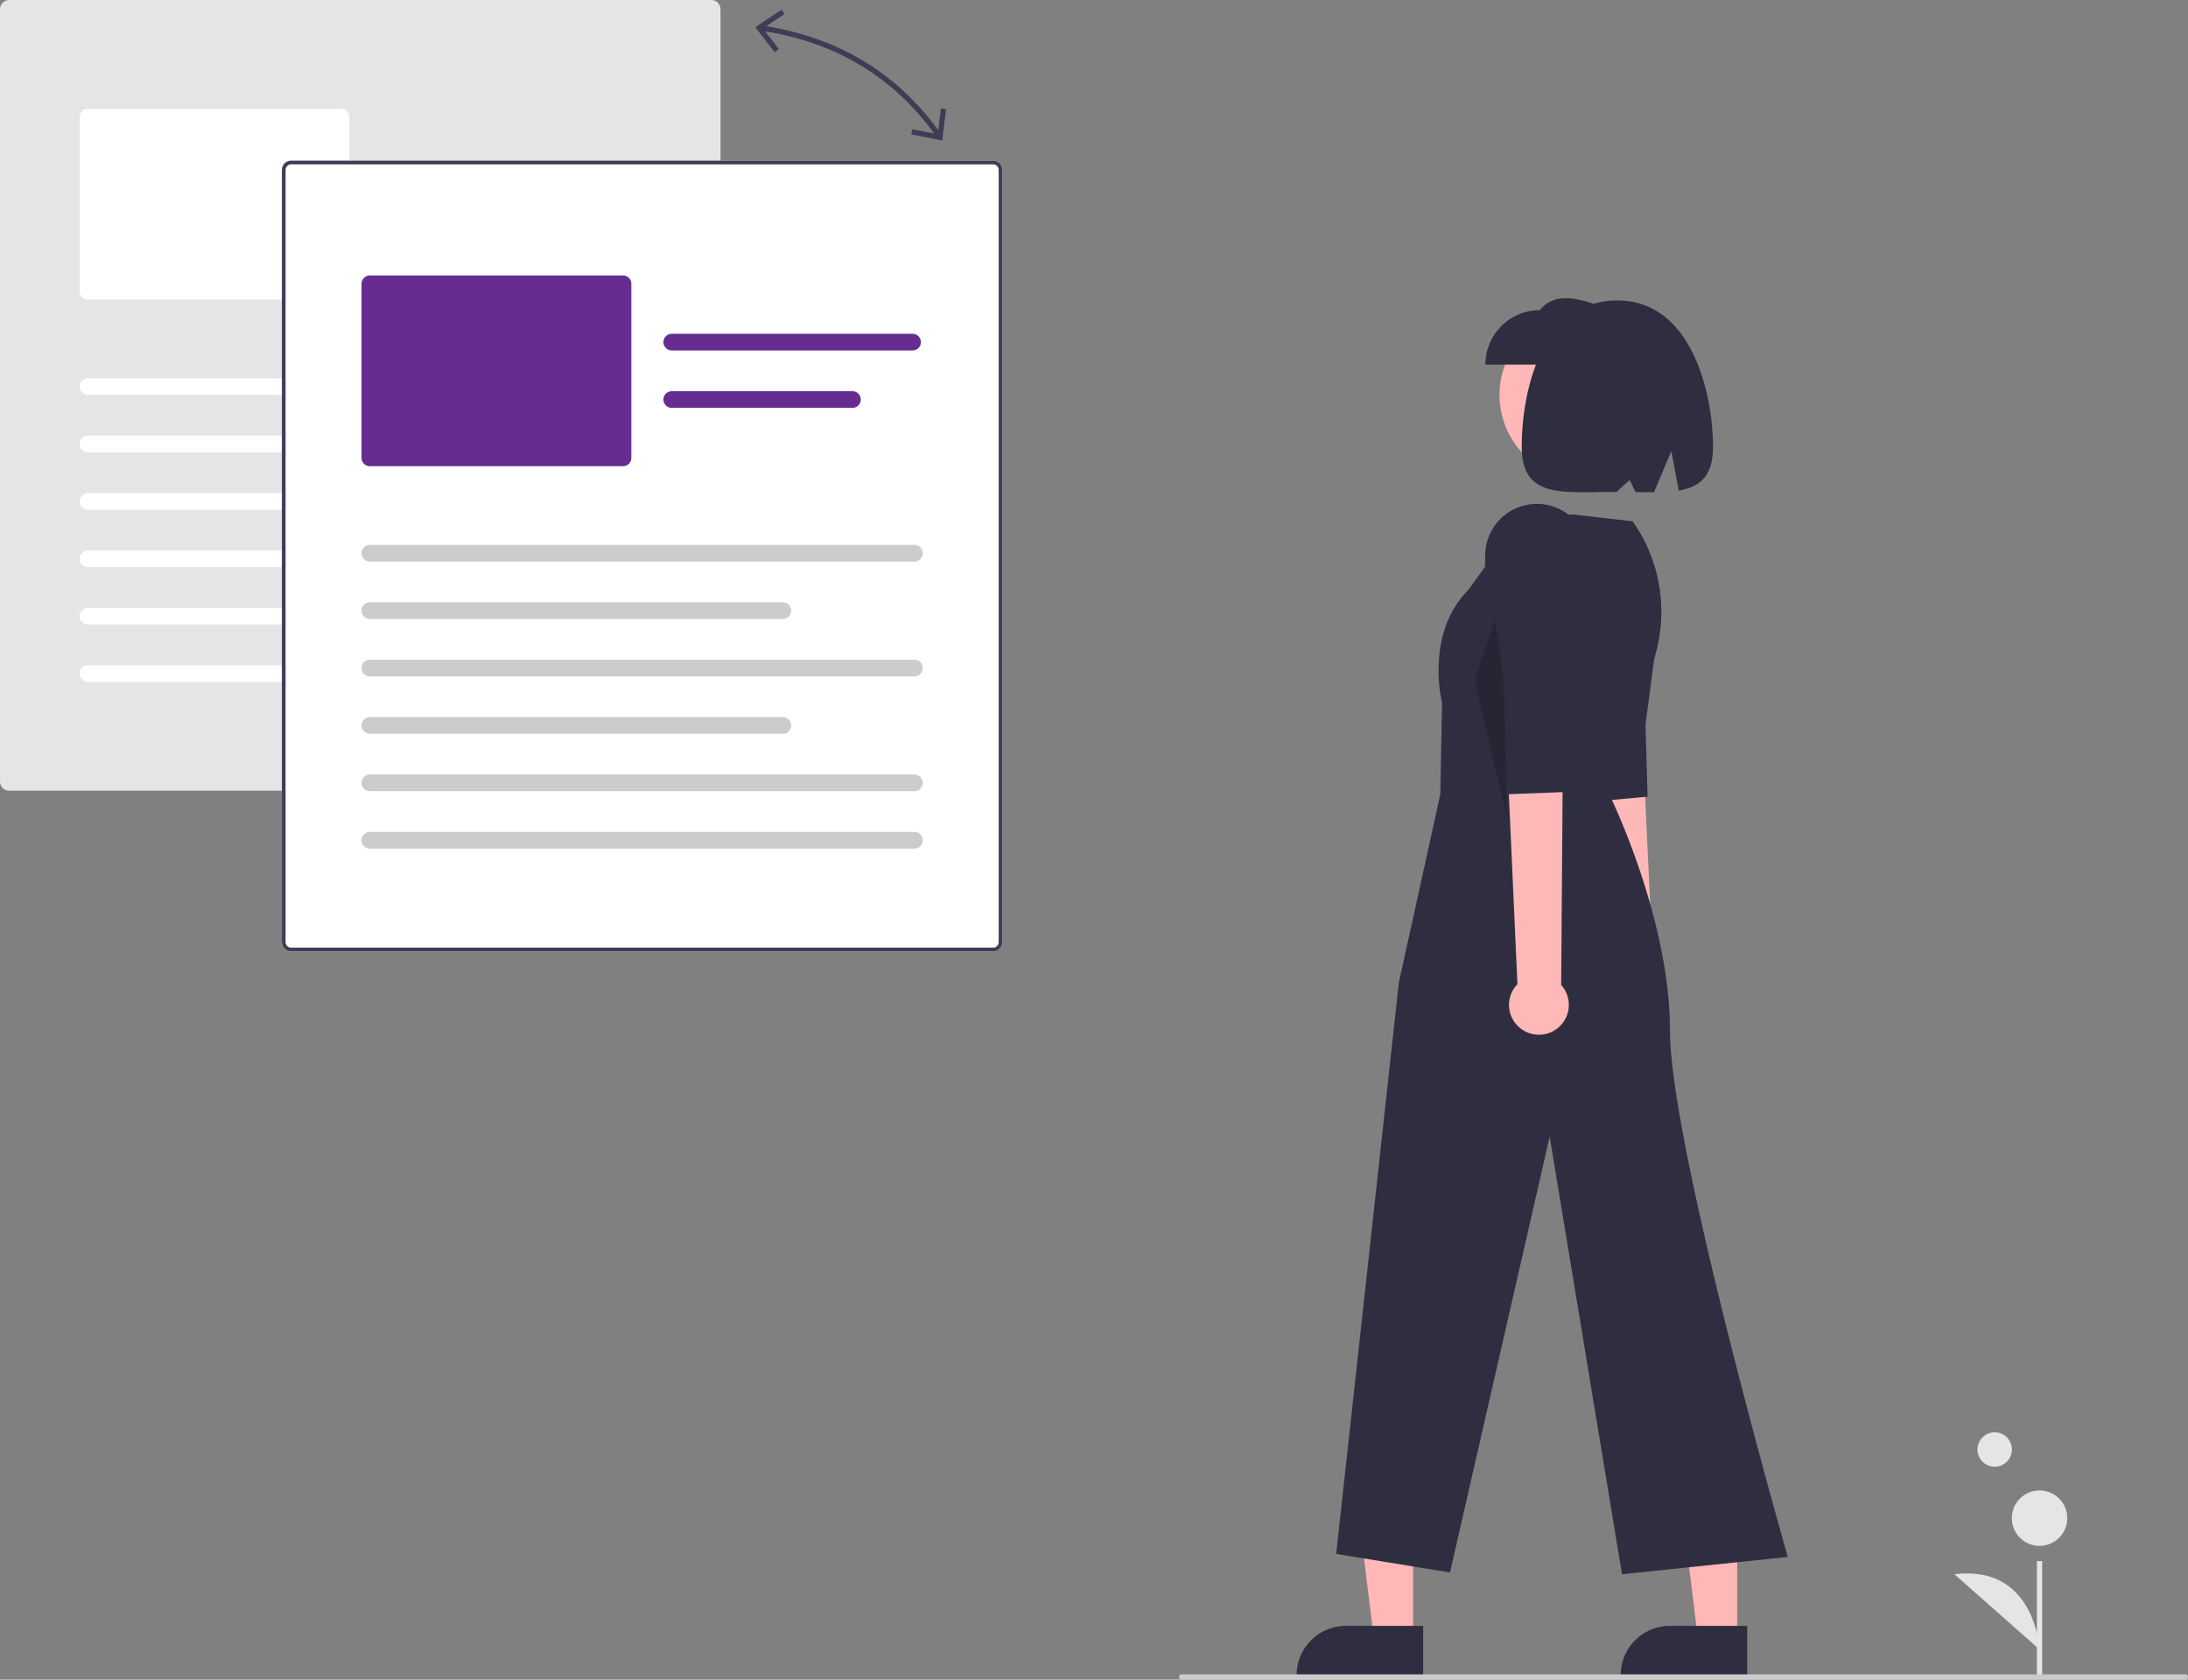 <svg xmlns="http://www.w3.org/2000/svg" data-name="Layer 1" width="830.545" height="637.718" viewBox="0 0 830.545 637.718" xmlns:xlink="http://www.w3.org/1999/xlink"><rect x="0" y="0" width="830.545" height="637.718" fill="#808080" stroke="none"/><circle cx="757.168" cy="550.348" r="6.535" fill="#e5e5e5"/><rect x="773.187" y="592.718" width="2" height="44" fill="#e5e5e5"/><circle cx="774.187" cy="576.41" r="10.523" fill="#e5e5e5"/><path d="M958.914,757.412s-1.503-32.332-32.32-28.574" transform="translate(-184.727 -131.141)" fill="#e5e5e5"/><path d="M799.638,516.597a10.29,10.29,0,0,1-2.45-15.586l-13.371-134.18,22.327,1.482L812.329,500.439A10.345,10.345,0,0,1,799.638,516.597Z" transform="translate(-184.727 -131.141)" fill="#ffb8b8"/><path d="M815.189,361.861l-5.854,44.49.813,27.267-24.557,2.248-4.922-22.678-2.711-60.039a17.917,17.917,0,0,1,15.829-18.605l0,0a17.917,17.917,0,0,1,19.831,15.447Z" transform="translate(-184.727 -131.141)" fill="#2f2e41"/><path d="M454.704,431.349H188.243a3.519,3.519,0,0,1-3.515-3.515v-293.178a3.519,3.519,0,0,1,3.515-3.515H454.704a3.519,3.519,0,0,1,3.515,3.515v293.178A3.519,3.519,0,0,1,454.704,431.349Z" transform="translate(-184.727 -131.141)" fill="#e5e5e5"/><path d="M314.211,244.861H218.123a3.167,3.167,0,0,1-3.164-3.164V175.61a3.167,3.167,0,0,1,3.164-3.164H314.211a3.167,3.167,0,0,1,3.164,3.164v66.088A3.167,3.167,0,0,1,314.211,244.861Z" transform="translate(-184.727 -131.141)" fill="#fff"/><path d="M424.824,281.069h-206.701a3.164,3.164,0,0,1,0-6.328H424.824a3.164,3.164,0,0,1,0,6.328Z" transform="translate(-184.727 -131.141)" fill="#fff"/><path d="M374.906,302.864H218.123a3.164,3.164,0,1,1,0-6.328H374.906a3.164,3.164,0,0,1,0,6.328Z" transform="translate(-184.727 -131.141)" fill="#fff"/><path d="M424.121,200.92H332.722a3.164,3.164,0,0,1,0-6.328H424.121a3.164,3.164,0,0,1,0,6.328Z" transform="translate(-184.727 -131.141)" fill="#fff"/><path d="M401.311,222.715H332.722a3.164,3.164,0,0,1,0-6.328H401.311a3.164,3.164,0,0,1,0,6.328Z" transform="translate(-184.727 -131.141)" fill="#fff"/><path d="M424.824,324.659h-206.701a3.164,3.164,0,0,1,0-6.328H424.824a3.164,3.164,0,0,1,0,6.328Z" transform="translate(-184.727 -131.141)" fill="#fff"/><path d="M374.906,346.454H218.123a3.164,3.164,0,0,1,0-6.328H374.906a3.164,3.164,0,0,1,0,6.328Z" transform="translate(-184.727 -131.141)" fill="#fff"/><path d="M424.824,368.249h-206.701a3.164,3.164,0,0,1,0-6.328H424.824a3.164,3.164,0,0,1,0,6.328Z" transform="translate(-184.727 -131.141)" fill="#fff"/><path d="M424.824,390.044h-206.701a3.164,3.164,0,1,1,0-6.328H424.824a3.164,3.164,0,0,1,0,6.328Z" transform="translate(-184.727 -131.141)" fill="#fff"/><path d="M561.704,492.349H295.243a3.519,3.519,0,0,1-3.515-3.515v-293.178a3.519,3.519,0,0,1,3.515-3.515H561.704a3.519,3.519,0,0,1,3.515,3.515v293.178A3.519,3.519,0,0,1,561.704,492.349Z" transform="translate(-184.727 -131.141)" fill="#fff"/><path d="M561.704,492.349H295.243a3.519,3.519,0,0,1-3.515-3.515v-293.178a3.519,3.519,0,0,1,3.515-3.515H561.704a3.519,3.519,0,0,1,3.515,3.515v293.178A3.519,3.519,0,0,1,561.704,492.349ZM295.243,193.547a2.111,2.111,0,0,0-2.109,2.109v293.178a2.112,2.112,0,0,0,2.109,2.109H561.704a2.111,2.111,0,0,0,2.109-2.109v-293.178a2.111,2.111,0,0,0-2.109-2.109Z" transform="translate(-184.727 -131.141)" fill="#3f3d56"/><path d="M421.211,308.146H325.123a3.167,3.167,0,0,1-3.164-3.164V238.895a3.167,3.167,0,0,1,3.164-3.164H421.211a3.167,3.167,0,0,1,3.164,3.164v66.088A3.167,3.167,0,0,1,421.211,308.146Z" transform="translate(-184.727 -131.141)" fill="#662c91"/><path d="M531.824,344.354h-206.701a3.164,3.164,0,0,1,0-6.328H531.824a3.164,3.164,0,0,1,0,6.328Z" transform="translate(-184.727 -131.141)" fill="#ccc"/><path d="M481.906,366.149H325.123a3.164,3.164,0,0,1,0-6.328H481.906a3.164,3.164,0,1,1,0,6.328Z" transform="translate(-184.727 -131.141)" fill="#ccc"/><path d="M531.121,264.205H439.722a3.164,3.164,0,1,1,0-6.328H531.121a3.164,3.164,0,0,1,0,6.328Z" transform="translate(-184.727 -131.141)" fill="#662c91"/><path d="M508.311,286H439.722a3.164,3.164,0,0,1,0-6.328H508.311a3.164,3.164,0,0,1,0,6.328Z" transform="translate(-184.727 -131.141)" fill="#662c91"/><path d="M531.824,387.944h-206.701a3.164,3.164,0,1,1,0-6.328H531.824a3.164,3.164,0,0,1,0,6.328Z" transform="translate(-184.727 -131.141)" fill="#ccc"/><path d="M481.906,409.739H325.123a3.164,3.164,0,0,1,0-6.328H481.906a3.164,3.164,0,0,1,0,6.328Z" transform="translate(-184.727 -131.141)" fill="#ccc"/><path d="M531.824,431.534h-206.701a3.164,3.164,0,0,1,0-6.328H531.824a3.164,3.164,0,0,1,0,6.328Z" transform="translate(-184.727 -131.141)" fill="#ccc"/><path d="M531.824,453.329h-206.701a3.164,3.164,0,0,1,0-6.328H531.824a3.164,3.164,0,0,1,0,6.328Z" transform="translate(-184.727 -131.141)" fill="#ccc"/><path d="M541.861,172.307,540.87,180.574c-15.842-21.766-37.789-35.039-65.287-39.481l6.935-4.625-1.113-1.664-9.99,6.667,7.376,9.48,1.581-1.228L475.18,143.054c27.031,4.348,48.59,17.384,64.132,38.776l-8.306-1.618-.381,1.965,11.791,2.295,1.432-11.925Z" transform="translate(-184.727 -131.141)" fill="#3f3d56"/><polygon points="536.419 622.176 521.523 622.175 514.437 564.719 536.422 564.72 536.419 622.176" fill="#ffb7b7"/><path d="M724.946,767.756l-48.031-.002v-.608a18.696,18.696,0,0,1,18.695-18.695h.001l29.336.001Z" transform="translate(-184.727 -131.141)" fill="#2f2e41"/><polygon points="659.419 622.176 644.523 622.175 637.437 564.719 659.422 564.72 659.419 622.176" fill="#ffb7b7"/><path d="M847.946,767.756l-48.031-.002v-.608a18.696,18.696,0,0,1,18.695-18.695h.001l29.336.001Z" transform="translate(-184.727 -131.141)" fill="#2f2e41"/><circle cx="786.221" cy="281.099" r="32.296" transform="translate(-228.467 58.712) rotate(-13.4)" fill="#ffb8b8"/><path d="M782.048,326.507l22.413,2.561,0,0a59.642,59.642,0,0,1,7.626,53.856l-16.912,48.923s23.476,47.063,23.476,90.759,44.709,199.668,44.709,199.668l-62.932,6.565L772.969,562.684,735.129,728.169l-43.198-7.032,23.793-216.969L731.445,432.754l.67-34.827s-6.685-26.132,10.046-42.864l20.427-28.464Z" transform="translate(-184.727 -131.141)" fill="#2f2e41"/><path d="M762.483,522.019a11.274,11.274,0,0,1-1.754-17.198L754.076,357.225l24.339,2.948-1.088,144.922a11.335,11.335,0,0,1-14.845,16.924Z" transform="translate(-184.727 -131.141)" fill="#ffb8b8"/><path d="M788.695,353.653l-9.049,48.326-.732,29.88-27,1-4.036-25.104.603-65.847a19.631,19.631,0,0,1,18.424-19.414h0a19.631,19.631,0,0,1,20.778,18.079Z" transform="translate(-184.727 -131.141)" fill="#2f2e41"/><path d="M748.574,269.565h47.458V248.878c-10.417-4.138-20.61-7.658-26.771,0a20.687,20.687,0,0,0-20.687,20.687Z" transform="translate(-184.727 -131.141)" fill="#2f2e41"/><path d="M798.659,245.227c28.371,0,36.313,35.562,36.313,55.625,0,11.189-5.06,15.19-13.011,16.544l-2.808-14.976-6.577,15.621c-2.234.011-4.58-.032-7.012-.077l-2.23-4.592-4.973,4.509c-19.916.03-36.013,2.933-36.013-17.029C762.347,280.79,769.312,245.227,798.659,245.227Z" transform="translate(-184.727 -131.141)" fill="#2f2e41"/><polygon points="571.975 310.513 570.775 258.419 567.593 235.292 559.727 258.201 571.975 310.513" opacity="0.2"/><path d="M1014.273,768.859h-381a1,1,0,0,1,0-2h381a1,1,0,1,1,0,2Z" transform="translate(-184.727 -131.141)" fill="#cbcbcb"/></svg>